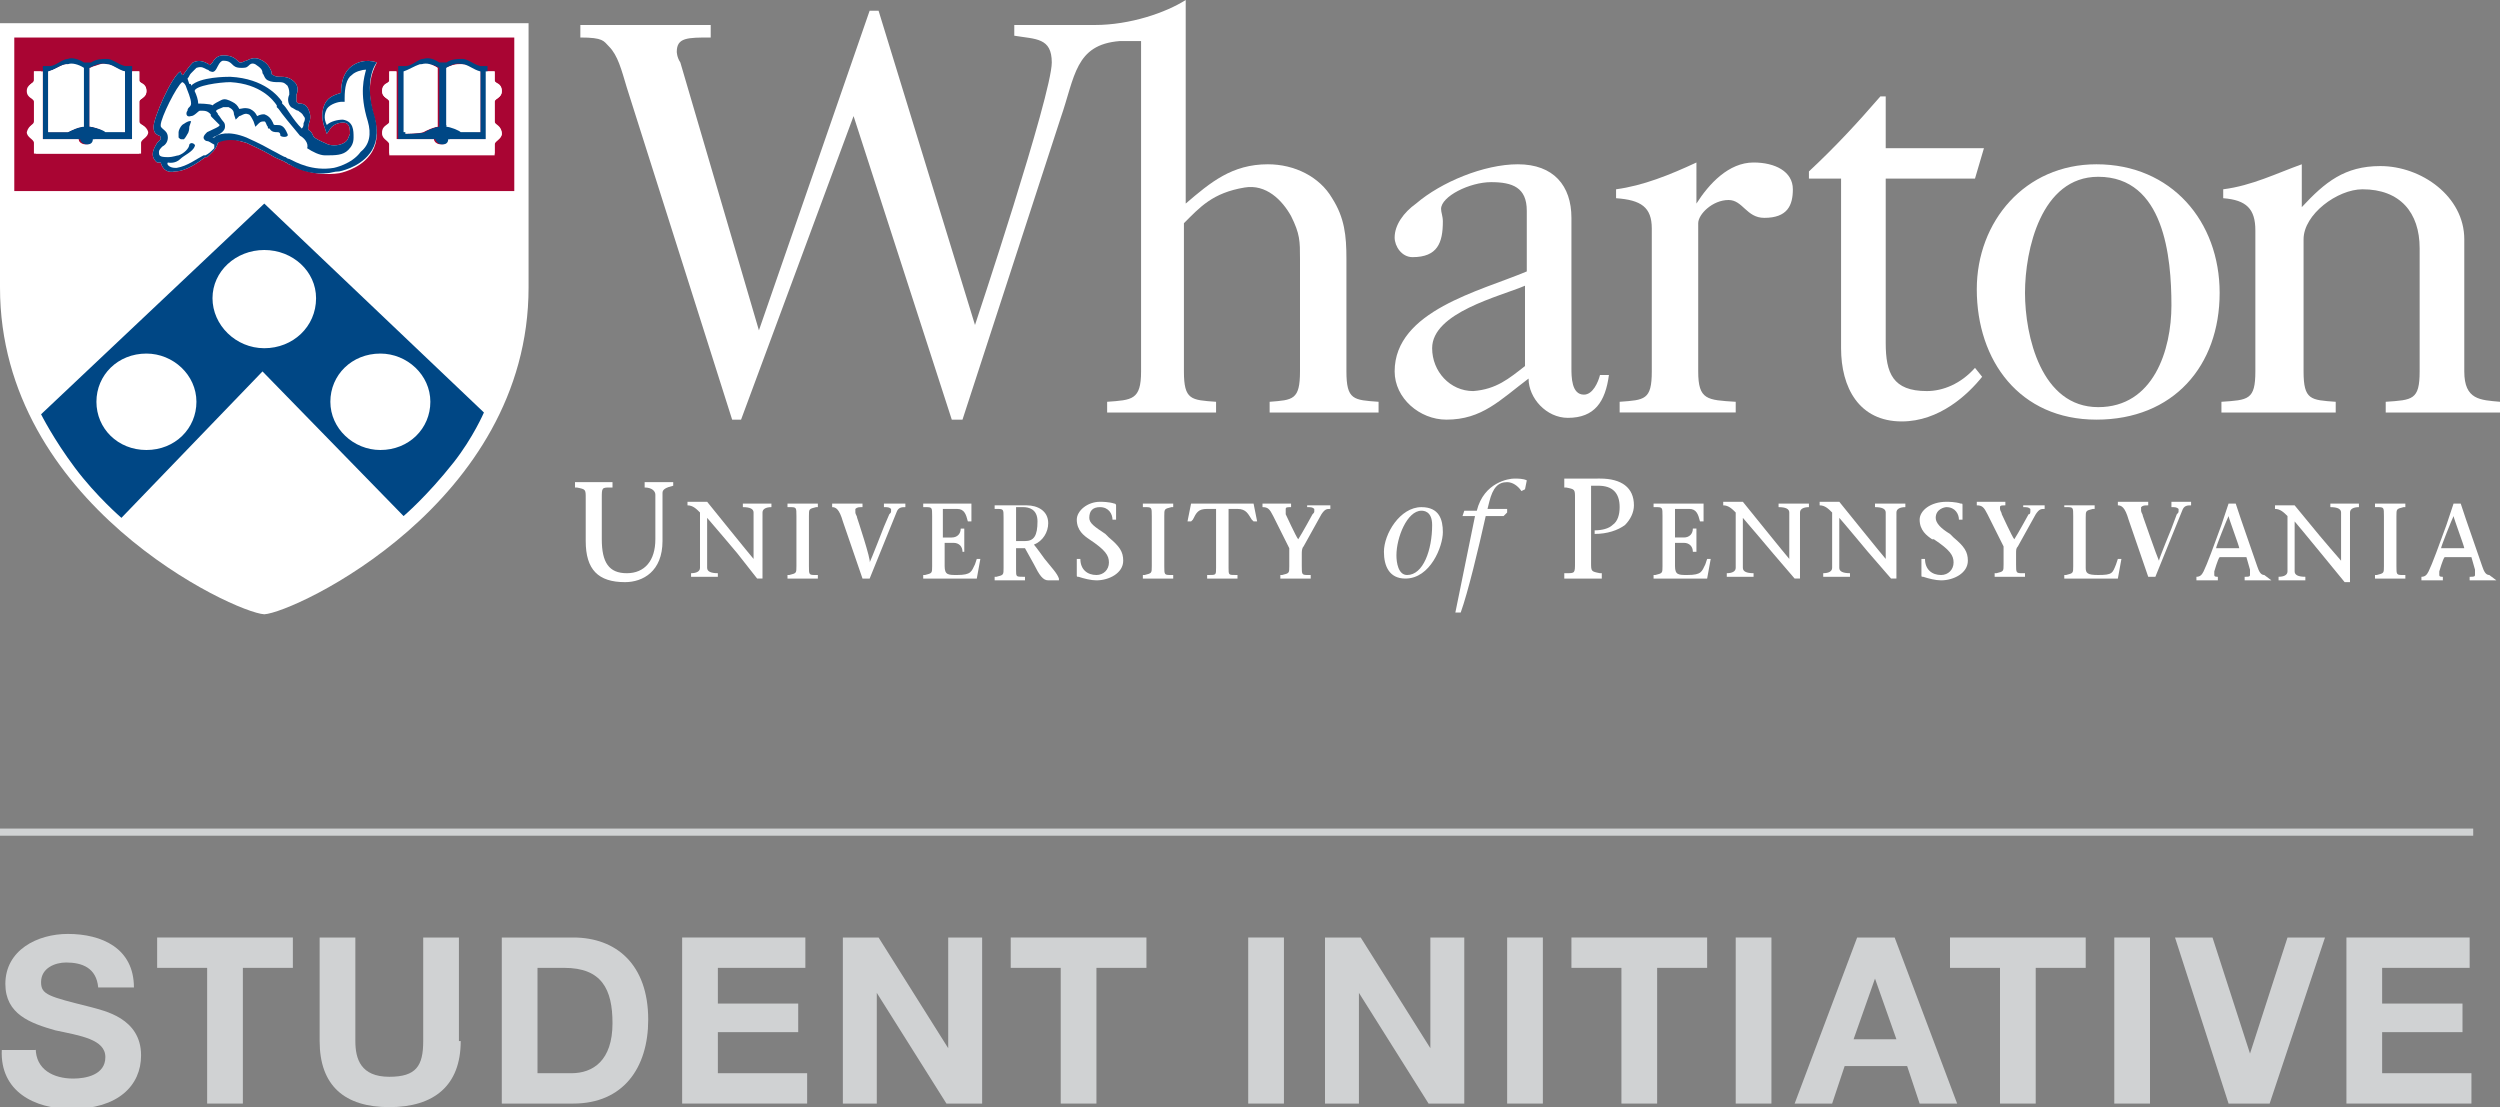 <?xml version="1.0" encoding="utf-8"?>
<!-- Generator: Adobe Illustrator 28.0.0, SVG Export Plug-In . SVG Version: 6.00 Build 0)  -->
<svg version="1.1" id="Layer_1" xmlns="http://www.w3.org/2000/svg" xmlns:xlink="http://www.w3.org/1999/xlink" x="0px" y="0px"
	 viewBox="0 0 140 62" style="enable-background:new 0 0 140 62;" xml:space="preserve">
<rect x="0" y="0" width="140" height="62" fill="#808080" stroke="none"/>
<style type="text/css">
	.st0{fill:#D0D2D3;}
	.st1{fill:#FFFFFF;}
	.st2{fill:#A90533;}
	.st3{fill:#004785;}
</style>
<g>
	<g>
		<path class="st0" d="M2,58.7c0,1.2,1,1.7,2.1,1.7c0.7,0,1.8-0.2,1.8-1.2c0-1-1.4-1.2-2.8-1.5c-1.4-0.4-2.8-0.9-2.8-2.6
			c0-1.9,1.8-2.8,3.5-2.8c1.9,0,3.7,0.8,3.7,3h-2c-0.1-1.1-0.9-1.4-1.8-1.4c-0.6,0-1.4,0.3-1.4,1.1c0,0.7,0.4,0.8,2.8,1.4
			c0.7,0.2,2.8,0.6,2.8,2.7c0,1.7-1.3,3-3.9,3c-2.1,0-4-1-3.9-3.3H2z"/>
		<path class="st0" d="M11.6,54.2H8.8v-1.7h7.6v1.7h-2.8v7.6h-2V54.2z"/>
		<path class="st0" d="M25.8,58.3c0,2.5-1.5,3.7-4,3.7c-2.5,0-3.9-1.2-3.9-3.7v-5.8h2v5.8c0,1,0.3,2,1.9,2c1.5,0,1.9-0.6,1.9-2v-5.8
			h2V58.3z"/>
		<path class="st0" d="M28.1,52.5h4c2.4,0,4.2,1.5,4.2,4.6c0,2.7-1.4,4.7-4.2,4.7h-4V52.5z M30.1,60.1H32c1.2,0,2.3-0.7,2.3-2.8
			c0-1.9-0.6-3.1-2.7-3.1h-1.5V60.1z"/>
		<path class="st0" d="M38.2,52.5h6.9v1.7h-4.9v2h4.5v1.6h-4.5v2.3h5v1.7h-7V52.5z"/>
		<path class="st0" d="M47.2,52.5h2l3.9,6.2h0v-6.2H55v9.3h-2l-3.9-6.2h0v6.2h-1.9V52.5z"/>
		<path class="st0" d="M59.4,54.2h-2.8v-1.7h7.6v1.7h-2.8v7.6h-2V54.2z"/>
		<path class="st0" d="M69.9,52.5h2v9.3h-2V52.5z"/>
		<path class="st0" d="M74.2,52.5h2l3.9,6.2h0v-6.2H82v9.3h-2l-3.9-6.2h0v6.2h-1.9V52.5z"/>
		<path class="st0" d="M84.4,52.5h2v9.3h-2V52.5z"/>
		<path class="st0" d="M90.8,54.2H88v-1.7h7.6v1.7h-2.8v7.6h-2V54.2z"/>
		<path class="st0" d="M97.2,52.5h2v9.3h-2V52.5z"/>
		<path class="st0" d="M104,52.5h2.1l3.5,9.3h-2.1l-0.7-2.1h-3.5l-0.7,2.1h-2.1L104,52.5z M103.8,58.2h2.4l-1.2-3.4h0L103.8,58.2z"
			/>
		<path class="st0" d="M112,54.2h-2.8v-1.7h7.6v1.7H114v7.6h-2V54.2z"/>
		<path class="st0" d="M118.4,52.5h2v9.3h-2V52.5z"/>
		<path class="st0" d="M127.1,61.8h-2.3l-3-9.3h2.1l2.1,6.5h0l2.1-6.5h2.1L127.1,61.8z"/>
		<path class="st0" d="M131.4,52.5h6.9v1.7h-4.9v2h4.5v1.6h-4.5v2.3h5v1.7h-7V52.5z"/>
	</g>
	<rect x="0" y="46.4" class="st0" width="138.5" height="0.4"/>
	<g>
		<path class="st1" d="M36.1,27v0.3l0,0c0.4,0,0.6,0.2,0.6,0.4l0,0.1l0,0.3v2.1c0,1.2-0.6,1.9-1.6,1.9c-1,0-1.4-0.6-1.4-1.9v-2.3
			c0-0.6,0-0.6,0.5-0.6l0.1,0l0-0.3h-2.1v0.3l0.1,0c0.5,0.1,0.5,0.1,0.5,0.6v2.4c0,1.6,0.7,2.3,2.2,2.3c1,0,2.1-0.6,2.1-2.3V28
			l0-0.3l0-0.1c0-0.2,0.2-0.3,0.6-0.4l0,0V27H36.1z"/>
		<path class="st1" d="M41.6,28.2v0.2l0,0c0.4,0,0.6,0.1,0.6,0.3l0,0.1l0,0.2c0,0,0,2.2,0,2.3c-0.1-0.1-2.6-3.2-2.6-3.2l-1.1,0v0.2
			h0c0.3,0,0.5,0.2,0.7,0.4l0,2.8l0,0.2l0,0.1c0,0.2-0.2,0.3-0.5,0.3l0,0v0.2h1.5v-0.2l0,0c-0.4,0-0.6-0.1-0.6-0.3c0,0,0-0.1,0-0.1
			l0-0.2c0,0,0-2.3,0-2.5c0.1,0.1,1.7,2,1.7,2l1.1,1.4h0.3V29l0-0.2l0-0.1c0-0.2,0.2-0.3,0.5-0.3l0,0v-0.2H41.6z"/>
		<path class="st1" d="M44.1,28.2v0.2l0.1,0c0.4,0,0.4,0,0.4,0.5v2.8c0,0.4,0,0.4-0.4,0.5l-0.1,0v0.2h1.7v-0.2l-0.1,0
			c-0.4,0-0.4,0-0.4-0.5v-2.8c0-0.4,0-0.4,0.4-0.5l0.1,0v-0.2H44.1z"/>
		<path class="st1" d="M49.5,28.2v0.2h0c0.2,0,0.3,0,0.4,0.1c0,0,0,0.1,0,0.1c0,0.1,0,0.1-0.1,0.2l-0.3,0.7c0,0-0.7,1.8-0.8,2
			C48.8,31.4,48,29,48,29c0-0.1-0.1-0.2-0.1-0.3c0-0.1,0-0.1,0-0.2c0.1-0.1,0.2-0.1,0.4-0.1h0v-0.2h-1.7v0.2h0
			c0.2,0,0.4,0.1,0.6,0.8l1.1,3.2h0.4l1.5-3.7c0.1-0.3,0.3-0.3,0.5-0.3h0v-0.2H49.5z"/>
		<path class="st1" d="M51.7,28.2v0.2l0.1,0c0.4,0,0.4,0,0.4,0.5v2.8c0,0.4,0,0.4-0.4,0.5l-0.1,0v0.2h3l0.2-1.1h-0.2l-0.1,0.3
			c-0.2,0.4-0.2,0.6-1,0.6c-0.5,0-0.7,0-0.7-0.5c0,0,0-1.2,0-1.3c0.1,0,0.5,0,0.5,0c0.3,0,0.5,0.2,0.5,0.5l0,0H54v-1.3h-0.2l0,0
			c0,0.3-0.2,0.5-0.5,0.5c0,0-0.4,0-0.5,0c0-0.1,0-1.6,0-1.6c0.1,0,0.8,0,0.8,0c0.4,0,0.5,0.3,0.6,0.7l0,0h0.2v-1H51.7z"/>
		<path class="st1" d="M58.5,31.3c0,0-0.5-0.7-0.6-0.8c0.5-0.2,0.8-0.7,0.8-1.2c0-0.7-0.6-1-1.2-1h-1.8v0.2l0.1,0
			c0.4,0,0.4,0,0.4,0.5v2.8c0,0.4,0,0.4-0.4,0.5l-0.1,0v0.2h1.7v-0.2l-0.1,0c-0.4,0-0.4,0-0.4-0.4c0,0,0-1.1,0-1.2h0.5c0,0,0,0,0,0
			c0,0,0.5,0.9,0.5,0.9c0.3,0.6,0.5,0.9,0.8,0.9h0.6v-0.1C59.2,32.1,58.9,31.8,58.5,31.3z M57.4,30.3c0,0-0.4,0-0.5,0v-1.9
			c0.1,0,0.4,0,0.4,0c0.3,0,0.8,0.1,0.8,0.8C58.1,30,57.9,30.3,57.4,30.3z"/>
		<path class="st1" d="M60.3,29.1c0,0.6,0.4,0.9,0.7,1.1l0,0c0.9,0.6,1.1,0.9,1.1,1.3c0,0.4-0.3,0.7-0.7,0.7c-0.5,0-0.9-0.3-0.9-0.9
			l0,0h-0.2v0.9c0,0.1,0,0.1,0.1,0.1c0.3,0.1,0.7,0.2,1,0.2c0.7,0,1.5-0.4,1.5-1.1c0-0.5-0.2-0.8-0.8-1.3l-0.2-0.2
			C61.3,29.5,61,29.3,61,29c0-0.4,0.2-0.6,0.6-0.6c0.5,0,0.7,0.4,0.7,0.7l0,0h0.2v-0.8c0,0,0-0.1-0.1-0.1c-0.3-0.1-0.7-0.1-0.8-0.1
			C60.9,28.1,60.3,28.6,60.3,29.1z"/>
		<path class="st1" d="M64,28.2v0.2l0.1,0c0.4,0,0.4,0,0.4,0.5v2.8c0,0.4,0,0.4-0.4,0.5l-0.1,0l0,0.2h1.7v-0.2l-0.1,0
			c-0.4,0-0.4,0-0.4-0.5v-2.8c0-0.4,0-0.4,0.4-0.5l0.1,0v-0.2H64z"/>
		<path class="st1" d="M66.7,28.2l-0.2,1h0.2l0.1-0.1c0.2-0.4,0.3-0.6,0.8-0.6c0,0,0.4,0,0.5,0c0,0.1,0,3.3,0,3.3
			c0,0.4,0,0.4-0.4,0.4l-0.1,0v0.2h1.7v-0.2l-0.1,0c-0.4,0-0.4,0-0.4-0.4c0,0,0-3.2,0-3.3c0.1,0,0.5,0,0.5,0c0.5,0,0.6,0.3,0.8,0.6
			l0.1,0.1h0.2l-0.2-1H66.7z"/>
		<path class="st1" d="M73.2,28.2v0.2h0c0.2,0,0.3,0,0.4,0.1c0,0,0,0.1,0,0.1c0,0.1,0,0.1-0.1,0.2c0,0-0.6,1.1-0.8,1.4
			c-0.1-0.1-0.7-1.4-0.7-1.4C72,28.8,72,28.7,72,28.6c0,0,0-0.1,0-0.1c0-0.1,0.1-0.1,0.3-0.1h0v-0.2h-1.6v0.2h0
			c0.3,0,0.4,0.1,0.6,0.5l0.9,1.8l0,1c0,0.4,0,0.4-0.4,0.5l-0.1,0v0.2h1.7v-0.2l-0.1,0c-0.4,0-0.4,0-0.4-0.5V31c0-0.1,0-0.3,0.1-0.4
			l1-1.8c0.2-0.3,0.3-0.3,0.5-0.3h0v-0.2H73.2z"/>
		<path class="st1" d="M77.5,30.9c0-1,0.9-2.5,2.1-2.5c1,0,1.2,0.7,1.2,1.4c0,0.8-0.7,2.6-2.1,2.6C77.8,32.4,77.5,31.7,77.5,30.9
			L77.5,30.9z M80.2,29.4c0-0.8-0.5-0.8-0.6-0.8c-0.8,0-1.4,1.5-1.4,2.5c0,0.4,0.1,1.1,0.6,1.1C79.7,32.2,80.2,30.8,80.2,29.4
			L80.2,29.4z"/>
		<path class="st1" d="M84.4,28.7l-0.2,0.2h-1c-0.4,1.8-1,4.3-1.4,5.4h-0.3l1.1-5.4h-0.7l0.1-0.3h0.7c0.4-1.6,1.8-1.8,2.1-1.8
			c0.2,0,0.5,0,0.7,0.1l-0.1,0.5l-0.2,0.1C85,27.2,84.7,27,84.4,27c-0.5,0-0.8,0.3-1,1.1l-0.1,0.4h1.1L84.4,28.7L84.4,28.7z"/>
		<path class="st1" d="M87.6,27v0.3l0.1,0c0.5,0.1,0.5,0.1,0.5,0.6v3.6c0,0.6,0,0.6-0.5,0.6l-0.1,0v0.3h2.1v-0.3l-0.1,0
			c-0.5-0.1-0.5-0.1-0.5-0.6c0,0,0-4.2,0-4.3c0.1,0,0.4,0,0.4,0c0.8,0,1.2,0.4,1.2,1.2c0,0.4-0.1,0.8-0.4,1c-0.2,0.2-0.6,0.3-1,0.3
			l0,0v0.2l0,0c0.7,0,1.3-0.2,1.7-0.5c0.3-0.3,0.5-0.7,0.5-1.1c0-1-0.7-1.5-1.9-1.5H87.6z"/>
		<path class="st1" d="M92.6,28.2v0.2l0.1,0c0.4,0,0.4,0,0.4,0.5v2.8c0,0.4,0,0.4-0.4,0.5l-0.1,0v0.2h3l0.2-1.1h-0.2l-0.1,0.3
			c-0.2,0.4-0.2,0.6-1,0.6c-0.5,0-0.7,0-0.7-0.5c0,0,0-1.2,0-1.3c0.1,0,0.5,0,0.5,0c0.3,0,0.5,0.2,0.5,0.5l0,0h0.2v-1.3h-0.2l0,0
			c0,0.3-0.2,0.5-0.5,0.5c0,0-0.4,0-0.5,0c0-0.1,0-1.6,0-1.6c0.1,0,0.8,0,0.8,0c0.4,0,0.5,0.3,0.6,0.7l0,0h0.2v-1H92.6z"/>
		<path class="st1" d="M99.6,28.2v0.2l0,0c0.4,0,0.6,0.1,0.6,0.3l0,0.1l0,0.2c0,0,0,2.2,0,2.3c-0.1-0.1-2.6-3.2-2.6-3.2l-1.1,0v0.2
			h0c0.3,0,0.5,0.2,0.7,0.4l0,2.8l0,0.2l0,0.1c0,0.2-0.2,0.3-0.5,0.3l0,0v0.2h1.5v-0.2l0,0c-0.4,0-0.6-0.1-0.6-0.3l0-0.1l0-0.2
			c0,0,0-2.3,0-2.5c0.1,0.1,1.7,2,1.7,2l1.2,1.4h0.3V29l0-0.2l0-0.1c0-0.2,0.2-0.3,0.5-0.3l0,0v-0.2H99.6z"/>
		<path class="st1" d="M105,28.2v0.2l0,0c0.4,0,0.6,0.1,0.6,0.3l0,0.1l0,0.2c0,0,0,2.2,0,2.3c-0.1-0.1-2.6-3.2-2.6-3.2l-1.1,0v0.2h0
			c0.3,0,0.5,0.2,0.7,0.4l0,2.8l0,0.2l0,0.1c0,0.2-0.2,0.3-0.5,0.3l0,0v0.2h1.5v-0.2l0,0c-0.4,0-0.6-0.1-0.6-0.3c0,0,0-0.1,0-0.1
			l0-0.2c0,0,0-2.3,0-2.5c0.1,0.1,1.6,1.9,1.6,1.9l1.3,1.5h0.3V29l0-0.2l0-0.1c0-0.2,0.2-0.3,0.5-0.3l0,0v-0.2H105z"/>
		<path class="st1" d="M107.5,29.1c0,0.6,0.4,0.9,0.7,1.1l0.1,0c0.9,0.6,1.1,0.9,1.1,1.3c0,0.4-0.3,0.7-0.7,0.7
			c-0.5,0-0.9-0.3-0.9-0.9l0,0h-0.2v0.9c0,0.1,0,0.1,0.1,0.1c0.3,0.1,0.7,0.2,1,0.2c0.7,0,1.5-0.4,1.5-1.1c0-0.5-0.2-0.8-0.8-1.3
			l-0.2-0.2c-0.5-0.3-0.8-0.6-0.8-0.9c0-0.5,0.5-0.6,0.6-0.6c0.5,0,0.7,0.4,0.7,0.7l0,0h0.2v-0.8c0-0.1,0-0.1-0.1-0.1
			c-0.3-0.1-0.7-0.1-0.8-0.1C108.1,28.1,107.5,28.6,107.5,29.1z"/>
		<path class="st1" d="M113.3,28.2v0.2h0c0.2,0,0.3,0,0.4,0.1c0,0,0,0.1,0,0.1c0,0.1,0,0.2-0.1,0.2c0,0-0.6,1.1-0.8,1.4
			c-0.1-0.1-0.7-1.4-0.7-1.4c0-0.1-0.1-0.2-0.1-0.3c0,0,0-0.1,0-0.1c0-0.1,0.1-0.1,0.3-0.1h0v-0.2h-1.6v0.2h0c0.3,0,0.4,0.1,0.6,0.5
			l0.9,1.8l0,1c0,0.4,0,0.4-0.4,0.5l-0.1,0v0.2h1.7v-0.2l-0.1,0c-0.4,0-0.4,0-0.4-0.5V31c0-0.2,0-0.3,0.1-0.4l1-1.8
			c0.2-0.3,0.3-0.3,0.5-0.3h0v-0.2H113.3z"/>
		<path class="st1" d="M115.6,28.2v0.2l0.1,0c0.4,0,0.4,0,0.4,0.5v2.8c0,0.4,0,0.4-0.4,0.5l-0.1,0v0.2h3l0.2-1.1h-0.2l-0.1,0.3
			c-0.2,0.5-0.2,0.6-1,0.6c-0.6,0-0.7-0.1-0.7-0.4v-2.8c0-0.4,0-0.4,0.4-0.5l0.1,0v-0.2H115.6z"/>
		<path class="st1" d="M121.6,28.2v0.2h0c0.2,0,0.3,0,0.4,0.1c0,0,0,0.1,0,0.1c0,0.1,0,0.1-0.1,0.2l-0.3,0.8c0,0-0.7,1.7-0.7,1.8
			c-0.1-0.2-0.9-2.5-0.9-2.5c0-0.1-0.1-0.2-0.1-0.3c0-0.1,0-0.1,0-0.2c0.1-0.1,0.2-0.1,0.4-0.1h0v-0.2h-1.7v0.2h0
			c0.2,0,0.4,0.1,0.6,0.8c0,0,1.1,3.2,1.1,3.2h0.4l1.5-3.7c0.1-0.3,0.3-0.3,0.5-0.3h0v-0.2H121.6z"/>
		<path class="st1" d="M126.8,32.2c-0.2,0-0.3-0.2-0.4-0.5l-0.9-2.6l-0.3-0.9l-0.4,0l-0.4,1.2c-0.4,1.1-0.8,2.2-1,2.6
			c-0.1,0.2-0.2,0.3-0.4,0.3h0v0.2h1.2v-0.2h0c-0.1,0-0.2,0-0.2-0.1c0,0,0-0.1,0-0.1c0,0,0-0.1,0-0.1c0,0,0.2-0.7,0.3-0.8h1.5
			c0,0,0.2,0.7,0.2,0.7c0,0.1,0,0.1,0,0.2c0,0,0,0.1,0,0.1c0,0.1-0.1,0.1-0.3,0.1h0v0.2h1.5L126.8,32.2L126.8,32.2z M124.1,30.7
			c0-0.1,0.6-1.6,0.7-1.8c0,0.1,0.6,1.7,0.6,1.8H124.1z"/>
		<path class="st1" d="M139.4,32.2c-0.2,0-0.3-0.2-0.4-0.5l-0.9-2.6l-0.3-0.9l-0.4,0l-0.4,1.2c-0.4,1.1-0.8,2.2-1,2.6
			c-0.1,0.2-0.2,0.3-0.4,0.3h0v0.2h1.2v-0.2h0c-0.1,0-0.2,0-0.2-0.1c0,0,0-0.1,0-0.1c0,0,0-0.1,0-0.1c0,0,0.2-0.7,0.3-0.8h1.5
			c0,0,0.2,0.7,0.2,0.7c0,0.1,0,0.1,0,0.2c0,0,0,0.1,0,0.1c0,0.1-0.1,0.1-0.3,0.1h0v0.2h1.5L139.4,32.2L139.4,32.2z M136.7,30.7
			c0-0.1,0.6-1.6,0.7-1.8c0,0.1,0.6,1.7,0.6,1.8H136.7z"/>
		<path class="st1" d="M130.5,28.2v0.2l0,0c0.4,0,0.6,0.1,0.6,0.3l0,0.1l0,0.3c0,0,0,2.2,0,2.3c-0.1-0.1-1.2-1.4-1.2-1.4l-1.4-1.7
			l-1.1,0v0.2h0c0.3,0,0.5,0.2,0.7,0.4l0,2.8l0,0.2l0,0.1c0,0.2-0.2,0.3-0.5,0.3l0,0v0.2h1.5v-0.2l0,0c-0.4,0-0.6-0.1-0.6-0.3l0-0.1
			l0-0.2c0,0,0-2.3,0-2.5c0.1,0.1,2.8,3.4,2.8,3.4h0.3V29l0-0.2l0-0.1c0-0.2,0.2-0.3,0.5-0.3l0,0v-0.2H130.5z"/>
		<path class="st1" d="M133,28.2v0.2l0.1,0c0.4,0,0.4,0,0.4,0.5v2.8c0,0.4,0,0.4-0.4,0.5l-0.1,0v0.2h1.7v-0.2l-0.1,0
			c-0.4,0-0.4,0-0.4-0.5v-2.8c0-0.4,0-0.4,0.4-0.5l0.1,0l0-0.2H133z"/>
		<path class="st1" d="M85.4,20.5V16c-1.4,0.6-5.2,1.5-5.2,3.5c0,1.3,1,2.4,2.3,2.4C83.8,21.8,84.5,21.2,85.4,20.5L85.4,20.5z
			 M85.5,15.2v-3.4c0-1.3-0.8-1.6-2-1.6c-1.2,0-2.8,0.8-2.8,1.5c0,0.2,0.1,0.4,0.1,0.7c0,1.2-0.3,2-1.7,2c-0.6,0-1-0.6-1-1.1
			c0-0.7,0.5-1.4,1.2-1.9c1.4-1.2,3.8-2.2,5.7-2.2c2,0,3,1.2,3,3v8.4c0,0.5,0,1.5,0.7,1.5c0.5,0,0.8-0.7,0.9-1.1h0.5
			c-0.2,1.5-0.8,2.4-2.3,2.4c-1.2,0-2.2-1.1-2.2-2.2C84,22.4,83,23.5,81,23.5c-1.5,0-2.9-1.2-2.9-2.7C78.1,17.4,82.9,16.3,85.5,15.2
			L85.5,15.2z"/>
		<path class="st1" d="M113.4,16.4c0,2.4,0.9,6.4,4.1,6.4c3.1,0,4.1-3.2,4.1-5.7c0-2.7-0.4-7.2-4.1-7.2
			C114.3,9.9,113.4,14,113.4,16.4L113.4,16.4z M110.7,16.2c0-3.8,2.7-7,6.7-7c4.2,0,6.9,3.2,6.9,7.2c0,4.1-2.6,7.1-6.9,7.1
			C113.1,23.5,110.7,20.2,110.7,16.2L110.7,16.2z"/>
		<path class="st1" d="M32.5,2.1V1.4h7.3v0.7c-1.3,0-1.9,0-1.9,0.8c0,0,0,0.3,0.2,0.6l4.4,15l6.2-17.9h0.5l5.4,17.6
			c0,0,4.3-12.9,4.3-14.7c0-1.4-0.9-1.3-2.1-1.5V1.4l4.5,0c2,0,4-0.7,5.1-1.4v11.4c1.4-1.2,2.6-2.2,4.6-2.2c1.5,0,2.9,0.7,3.6,1.9
			c0.7,1.1,0.8,2.1,0.8,3.4v6.3c0,1.6,0.4,1.6,1.8,1.7v0.6h-6.1v-0.6c1.3-0.1,1.7-0.1,1.7-1.7v-6.3c0-1,0-1.4-0.5-2.4
			c-0.5-0.9-1.4-1.8-2.6-1.6c-1.8,0.3-2.5,1.1-3.4,2v8.3c0,1.6,0.4,1.6,1.8,1.7v0.6H62v-0.6c1.4-0.1,1.9-0.1,1.9-1.7V2.3
			c0,0-0.5,0-1.2,0c-2.5,0.2-2.5,2-3.3,4.3l-5.5,16.9h-0.6l-5.5-17l-6.3,17H41L35.1,4.9c-0.3-1-0.5-1.8-1-2.3
			C33.8,2.3,33.8,2.1,32.5,2.1L32.5,2.1z"/>
		<path class="st1" d="M130.8,23.1v-0.6c-1.4-0.1-1.8-0.1-1.8-1.7v-7.4c0-1.4,1.9-2.8,3.3-2.8c2.1,0,3.2,1.3,3.2,3.3v6.9
			c0,1.6-0.4,1.6-1.9,1.7v0.6h6.4v-0.6c-1.1-0.1-2-0.1-2-1.7v-7.4c0-2.4-2.4-4.1-4.7-4.1c-2,0-3.1,0.9-4.4,2.3V9.2
			c-1.4,0.5-2.8,1.2-4.4,1.4v0.5c1.3,0.1,1.8,0.6,1.8,1.8v7.9c0,1.6-0.4,1.6-1.9,1.7v0.6H130.8L130.8,23.1z"/>
		<path class="st1" d="M97.2,23.1v-0.6c-1.6-0.1-2.1-0.1-2.1-1.7v-8.3c0-0.5,0.8-1.3,1.7-1.3c0.8,0,1,1,2,1c1.3,0,1.6-0.7,1.6-1.6
			c0-1-1-1.5-2.2-1.5c-1.4,0-2.5,1.2-3.2,2.3V9.1c-1.5,0.7-3,1.3-4.5,1.5v0.5c1.4,0.1,2,0.5,2,1.7v8c0,1.6-0.4,1.6-1.8,1.7v0.6H97.2
			L97.2,23.1z"/>
		<path class="st1" d="M110.6,10l0.5-1.7h-5.5V5.4h-0.3c-1.3,1.5-2.5,2.8-4,4.2V10h1.8v9.5c0,2.2,1,4.1,3.4,4.1
			c2.1,0,3.7-1.5,4.5-2.5l-0.4-0.5c-0.8,0.9-1.8,1.3-2.7,1.3c-1.9,0-2.3-1-2.3-2.7V10H110.6L110.6,10z"/>
		<path class="st1" d="M0,1.3v14.8c0,12.1,13.1,18.2,14.8,18.3c1.7-0.1,14.8-6.2,14.8-18.3V1.3H0z"/>
		<path class="st2" d="M0.8,2.1l0,8.6h28l0-8.6H0.8z M24.9,3.8C24.9,3.8,25,3.8,24.9,3.8c0.1,0,0.2-0.1,0.3-0.1
			c0.2-0.1,0.4-0.1,0.6-0.1c0.3,0,0.6,0.4,1,0.4v3.4c0,0-0.9,0-1.1-0.1c-0.2-0.1-0.6-0.3-0.8-0.3V3.8z M22.6,4
			c0.3-0.1,0.6-0.3,0.9-0.4c0,0,0.1,0,0.1,0c0.3,0,0.6,0,0.9,0.2v3.3c-0.2,0-0.7,0.2-0.8,0.3c-0.2,0.1-1.1,0.1-1.1,0.1V4z M5,3.8
			C5.1,3.8,5.1,3.8,5,3.8c0.1,0,0.2-0.1,0.3-0.1C5.6,3.6,5.8,3.5,6,3.6c0.3,0,0.7,0.4,1,0.4v3.4c0,0-0.9,0-1.1-0.1
			C5.7,7.3,5.3,7.1,5,7.1V3.8z M2.7,4c0.3-0.1,0.6-0.3,0.9-0.4c0,0,0.1,0,0.1,0c0.3,0,0.6,0,0.9,0.2v3.3C4.4,7.1,4,7.3,3.8,7.4
			C3.6,7.4,2.7,7.4,2.7,7.4V4z M7.8,8c0,0,0,0.6,0,0.6l-5.9,0c0,0,0-0.6,0-0.6c0-0.2-0.4-0.3-0.4-0.6C1.6,7,1.9,7,1.9,6.8V5.7
			c0-0.2-0.4-0.2-0.4-0.6c0-0.4,0.4-0.4,0.4-0.6s0-0.4,0-0.5h0.4v3.8h2.1c0,0.2,0.3,0.3,0.4,0.3c0.1,0,0.4,0,0.4-0.3h2.1V4h0.5
			c0,0,0,0.3,0,0.5c0,0.2,0.4,0.1,0.4,0.6c0,0.4-0.4,0.4-0.4,0.6v1.2C7.8,7,8.2,7,8.2,7.4C8.2,7.7,7.8,7.8,7.8,8z M21,6.7
			c0.2,0.8,0.1,1.5-0.3,2c-0.6,0.8-1.7,1-1.7,1c-1.4,0.2-2.4-0.3-2.8-0.5c-0.1,0-0.1-0.1-0.2-0.1c-0.1-0.1-0.5-0.2-0.8-0.4
			c-0.5-0.3-1.2-0.6-1.4-0.7c-0.4-0.1-0.6-0.2-0.9-0.2c-0.4,0-0.6,0.1-0.7,0.2c-0.1,0.4-0.4,0.6-0.6,0.8l-0.1,0
			c-0.4,0.3-1.1,0.8-1.7,0.8C9.4,9.7,9.1,9.5,9,9.1L8.8,9.1C8.3,8.7,8.7,8.2,8.8,8C8.9,7.9,9,7.8,9,7.8c0-0.1,0-0.2-0.1-0.2
			C8.7,7.5,8.6,7.4,8.6,7.1c0-0.5,1-2.8,1.5-3.1l0.1,0.2c0.1,0,0.1-0.1,0.2-0.2c0,0,0.2-0.3,0.4-0.5c0.4-0.2,0.7,0,0.9,0.1
			c0,0,0,0.1,0.1,0c0,0,0.1-0.1,0.1-0.1c0.1-0.2,0.3-0.4,0.6-0.4c0.5,0,0.7,0.2,0.8,0.3c0.1,0.1,0.1,0.1,0.2,0.1
			c0.1,0,0.2-0.1,0.3-0.1c0.2-0.1,0.4-0.2,0.7-0.1c0.5,0.2,0.6,0.5,0.7,0.7c0,0.1,0,0.2,0.1,0.2c0.1,0.1,0.3,0.1,0.4,0.1
			c0.2,0,0.5,0,0.8,0.3c0.2,0.2,0.2,0.5,0.1,0.7c0,0.2,0,0.3,0,0.4c0.1,0.1,0.1,0.1,0.2,0.1c0.2,0,0.4,0.1,0.5,0.4
			c0.1,0.2,0.1,0.5,0,0.7c0,0.1-0.1,0.3,0,0.4c0.2,0.1,0.2,0.3,0.3,0.4c0.3,0.2,0.6,0.3,0.8,0.4c0.4,0.1,0.8,0,1-0.2
			c0.1-0.1,0.1-0.2,0.2-0.4c0-0.2,0-0.5-0.2-0.6c-0.2-0.1-0.7,0-0.9,0.3l-0.2,0.3l-0.1-0.3c-0.2-0.5-0.2-1,0-1.4
			c0.2-0.4,0.6-0.5,0.9-0.6c0-0.7,0.2-1.2,0.6-1.5c0.7-0.5,1.4-0.2,1.4-0.2C21.1,3.6,20.3,4.6,21,6.7z M27.7,8c0,0,0,0.6,0,0.6
			l-5.9,0c0,0,0-0.6,0-0.6c0-0.2-0.4-0.3-0.4-0.6c0-0.4,0.4-0.4,0.4-0.6V5.7c0-0.2-0.4-0.2-0.4-0.6c0-0.4,0.4-0.4,0.4-0.6
			s0-0.4,0-0.5h0.4v3.8h2.1c0,0.2,0.3,0.3,0.4,0.3c0.1,0,0.4,0,0.4-0.3h2.1V4h0.5c0,0,0,0.3,0,0.5c0,0.2,0.4,0.1,0.4,0.6
			c0,0.4-0.4,0.4-0.4,0.6v1.2c0,0.1,0.4,0.2,0.4,0.6C28.1,7.7,27.7,7.8,27.7,8z"/>
		<path class="st3" d="M16.2,9.2c-0.1,0-0.1-0.1-0.2-0.1c-0.1-0.1-0.5-0.2-0.8-0.4c-0.5-0.3-1.2-0.6-1.4-0.7c-0.9-0.3-1.4-0.1-1.6,0
			c-0.1,0.4-0.4,0.6-0.6,0.8l-0.1,0c-0.4,0.3-1.1,0.8-1.7,0.8C9.4,9.7,9.1,9.5,9,9.1L8.8,9.1C8.3,8.7,8.7,8.2,8.8,8
			C8.9,7.9,9,7.8,9,7.8c0-0.1,0-0.2-0.1-0.2C8.7,7.5,8.6,7.4,8.6,7.1c0-0.5,1-2.8,1.5-3.1l0.1,0.2c0.1,0,0.1-0.1,0.2-0.2
			c0,0,0.2-0.3,0.4-0.5c0.4-0.2,0.7,0,0.9,0.1c0,0,0,0.1,0.1,0c0,0,0.1-0.1,0.1-0.1c0.1-0.2,0.3-0.4,0.6-0.4c0.5,0,0.7,0.2,0.8,0.3
			c0.1,0.1,0.1,0.1,0.2,0.1c0.1,0,0.2-0.1,0.3-0.1c0.2-0.1,0.4-0.2,0.7-0.1c0.5,0.2,0.6,0.5,0.7,0.7c0,0.1,0,0.2,0.1,0.2
			c0.1,0.1,0.3,0.1,0.4,0.1c0.2,0,0.5,0,0.8,0.3c0.2,0.2,0.2,0.5,0.1,0.7c0,0.2,0,0.3,0,0.4c0.1,0.1,0.1,0.1,0.2,0.1
			c0.2,0,0.4,0.1,0.5,0.4c0.1,0.2,0.1,0.5,0,0.7c0,0.1-0.1,0.3,0,0.4c0.2,0.1,0.2,0.3,0.3,0.4c0.3,0.2,0.6,0.3,0.8,0.4
			c0.4,0.1,0.8,0,1-0.2c0.1-0.1,0.1-0.2,0.2-0.4c0-0.2,0-0.5-0.2-0.6c-0.2-0.1-0.7,0-0.9,0.3l-0.2,0.3l-0.1-0.3
			c-0.2-0.5-0.2-1,0-1.4c0.2-0.4,0.6-0.5,0.9-0.6c0-0.7,0.2-1.2,0.6-1.5c0.7-0.5,1.4-0.2,1.4-0.2c0,0-0.8,0.9-0.1,3.1
			c0.2,0.8,0.1,1.5-0.3,2c-0.6,0.8-1.7,1-1.7,1c-0.3,0-0.5,0.1-0.7,0.1C17.3,9.8,16.5,9.4,16.2,9.2"/>
		<path class="st3" d="M8.2,25.2c1.6,0,2.8-1.2,2.8-2.7c0-1.5-1.3-2.7-2.8-2.7c-1.6,0-2.8,1.2-2.8,2.7C5.4,24,6.6,25.2,8.2,25.2
			L8.2,25.2z M24.1,22.5c0-1.5-1.3-2.7-2.8-2.7c-1.6,0-2.8,1.2-2.8,2.7c0,1.5,1.3,2.7,2.8,2.7C22.9,25.2,24.1,24,24.1,22.5
			L24.1,22.5z M14.8,19.5c1.6,0,2.9-1.2,2.9-2.8c0-1.5-1.3-2.7-2.9-2.7c-1.6,0-2.9,1.2-2.9,2.7C11.9,18.2,13.2,19.5,14.8,19.5
			L14.8,19.5z M14.8,11.4l12.3,11.7c0,0-0.6,1.4-1.7,2.8c-1.5,1.9-2.8,3-2.8,3l-7.9-8.1l-7.9,8.2c0,0-1.4-1.2-2.6-2.8
			c-1.2-1.6-1.9-3-1.9-3L14.8,11.4L14.8,11.4z M6,3.3c-0.3,0-0.6,0-0.9,0.2H4.7C4.4,3.3,4,3.2,3.8,3.3c-0.3,0-0.7,0.4-1,0.4
			c-0.1,0-0.4,0-0.4,0v4.1h2.1c0,0.2,0.3,0.3,0.4,0.3c0.1,0,0.4,0,0.4-0.3h2.1V3.7c0,0-0.3,0-0.4,0C6.6,3.6,6.3,3.3,6,3.3z M4.7,7.1
			C4.4,7.1,4,7.3,3.8,7.4C3.6,7.4,2.7,7.4,2.7,7.4V4c0.4-0.1,0.7-0.4,1-0.4c0.3,0,0.6,0,0.9,0.2V7.1z M7,7.4c0,0-0.9,0-1.1-0.1
			C5.7,7.3,5.3,7.1,5,7.1V3.8C5.4,3.6,5.7,3.5,6,3.6c0.3,0,0.7,0.4,1,0.4V7.4z M26.9,3.7c-0.4-0.1-0.7-0.4-1-0.4
			c-0.3,0-0.6,0-0.9,0.2h-0.4c-0.3-0.2-0.6-0.3-0.9-0.2c-0.3,0-0.6,0.4-1,0.4c-0.1,0-0.4,0-0.4,0v4.1h2.1c0,0.2,0.3,0.3,0.4,0.3
			c0.1,0,0.4,0,0.4-0.3h2.1V3.7C27.3,3.7,27,3.7,26.9,3.7z M24.6,7.1c-0.2,0-0.7,0.2-0.8,0.3c-0.2,0.1-1.1,0.1-1.1,0.1V4
			c0.4-0.1,0.7-0.4,1-0.4c0.3,0,0.6,0,0.9,0.2V7.1z M26.9,7.4c0,0-0.9,0-1.1-0.1c-0.2-0.1-0.6-0.3-0.8-0.3V3.8
			c0.3-0.2,0.6-0.3,0.9-0.2c0.3,0,0.6,0.4,1,0.4V7.4z"/>
		<path class="st1" d="M26.9,7.4V4c-0.4-0.1-0.7-0.4-1-0.4c-0.2,0-0.4,0-0.6,0.1c-0.1,0-0.2,0.1-0.3,0.1c0,0,0,0,0,0v3.3
			c0.2,0,0.7,0.2,0.8,0.3C26,7.4,26.9,7.4,26.9,7.4z"/>
		<path class="st1" d="M23.7,7.4c0.2-0.1,0.6-0.3,0.8-0.3V3.8c-0.3-0.2-0.6-0.3-0.9-0.2c0,0-0.1,0-0.1,0c-0.3,0.1-0.6,0.3-0.9,0.4
			v3.4C22.6,7.4,23.5,7.4,23.7,7.4z"/>
		<path class="st1" d="M3.8,7.4C4,7.3,4.4,7.1,4.7,7.1V3.8C4.4,3.6,4,3.5,3.8,3.6c0,0-0.1,0-0.1,0C3.4,3.7,3.1,3.9,2.7,4v3.4
			C2.7,7.4,3.6,7.4,3.8,7.4z"/>
		<path class="st1" d="M27.7,6.8V5.7c0-0.2,0.4-0.2,0.4-0.6c0-0.4-0.4-0.4-0.4-0.6c0-0.2,0-0.5,0-0.5h-0.5v3.8h-2.1
			c0,0.3-0.3,0.3-0.4,0.3c-0.1,0-0.4,0-0.4-0.3h-2.1V4h-0.4c0,0.1,0,0.3,0,0.5s-0.4,0.1-0.4,0.6c0,0.4,0.4,0.4,0.4,0.6v1.2
			c0,0.1-0.4,0.2-0.4,0.6c0,0.3,0.4,0.4,0.4,0.6c0,0,0,0.6,0,0.6l5.9,0c0,0,0-0.6,0-0.6c0-0.2,0.4-0.3,0.4-0.6
			C28.1,7,27.7,7,27.7,6.8z"/>
		<path class="st1" d="M7,7.4V4C6.6,3.9,6.3,3.6,6,3.6c-0.2,0-0.4,0-0.6,0.1c-0.1,0-0.2,0.1-0.3,0.1c0,0,0,0,0,0v3.3
			c0.2,0,0.7,0.2,0.8,0.3C6.1,7.4,7,7.4,7,7.4z"/>
		<path class="st1" d="M7.8,6.8V5.7c0-0.2,0.4-0.2,0.4-0.6c0-0.4-0.4-0.4-0.4-0.6c0-0.2,0-0.5,0-0.5H7.4v3.8H5.2
			c0,0.3-0.3,0.3-0.4,0.3c-0.1,0-0.4,0-0.4-0.3H2.4V4H1.9c0,0.1,0,0.3,0,0.5S1.6,4.6,1.6,5.1c0,0.4,0.4,0.4,0.4,0.6v1.2
			C1.9,7,1.6,7,1.6,7.4c0,0.3,0.4,0.4,0.4,0.6c0,0,0,0.6,0,0.6l5.9,0c0,0,0-0.6,0-0.6c0-0.2,0.4-0.3,0.4-0.6C8.2,7,7.8,7,7.8,6.8z"
			/>
		<path class="st1" d="M10.7,4.8c0.5-0.5,2-0.5,2.2-0.5c1.9,0.1,2.7,1.1,2.9,1.4l0,0.1c0,0,0,0,0.1,0.1c0.2,0.2,0.5,0.8,1,1.3
			C17,7.1,17,7,17,6.9c0.1-0.2,0.1-0.3,0-0.4c-0.1-0.2-0.2-0.2-0.3-0.3c-0.1,0-0.2-0.1-0.4-0.2c-0.2-0.2-0.2-0.5-0.1-0.7
			c0-0.2,0-0.3-0.1-0.5c-0.2-0.2-0.3-0.2-0.5-0.2c-0.2,0-0.4,0-0.6-0.1c-0.2-0.1-0.2-0.3-0.3-0.4c0-0.2-0.1-0.3-0.4-0.5
			c-0.2-0.1-0.3,0-0.4,0.1c-0.1,0.1-0.2,0.1-0.4,0.1c-0.3,0-0.4-0.1-0.5-0.2c-0.1-0.1-0.2-0.2-0.5-0.2c-0.1,0-0.2,0.1-0.3,0.3
			C12.1,3.9,12,4.1,11.8,4c-0.1,0-0.1-0.1-0.2-0.1c-0.2-0.1-0.3-0.2-0.6-0.1c-0.1,0.1-0.2,0.2-0.3,0.3c-0.1,0.1-0.1,0.2-0.2,0.3
			l0.1,0.3C10.7,4.7,10.7,4.7,10.7,4.8z"/>
		<path class="st1" d="M20.6,6.8c-0.5-1.6-0.2-2.5-0.1-2.9c-0.2,0-0.6,0.1-0.8,0.3c-0.3,0.2-0.4,0.7-0.4,1.3l0,0.2l-0.2,0
			c-0.1,0-0.6,0.1-0.8,0.4c-0.1,0.2-0.2,0.5,0,0.9c0.2-0.2,0.6-0.3,0.9-0.3c0.6,0.1,0.6,0.6,0.6,1c0,0.3-0.1,0.5-0.3,0.7
			c-0.3,0.3-0.7,0.3-1.3,0.3c-0.3,0-0.7-0.2-1-0.4C17.3,8,17,7.7,16.8,7.6c-0.5-0.6-1-1.2-1.2-1.5c0,0-0.1-0.1-0.1-0.1l0-0.1
			c-0.2-0.3-0.9-1.2-2.6-1.3c-0.6,0-2,0.2-2,0.5c0.1,0.2,0.2,0.5,0.2,0.7c0,0,0.7,0,0.8,0.1c0.1-0.1,0.3-0.2,0.5-0.3
			c0.2-0.1,0.4,0,0.6,0.1c0.2,0.1,0.3,0.2,0.4,0.4C13.5,6.1,13.7,6,14,6.1c0.2,0.1,0.3,0.2,0.4,0.4c0.2-0.1,0.3-0.1,0.4-0.1
			c0.3,0.1,0.4,0.3,0.5,0.5c0,0.1,0.1,0.1,0.1,0.1c0,0,0,0,0.1,0c0.2,0,0.4,0,0.6,0.5c0.1,0.2-0.3,0.2-0.4,0.1
			c0-0.2-0.1-0.2-0.2-0.2c-0.1,0-0.3,0-0.4-0.2C15,7.2,15,7.2,15,7.1c-0.1-0.1-0.1-0.3-0.2-0.3c-0.1,0-0.2,0-0.3,0.1l-0.2,0.2
			l-0.1-0.3c-0.1-0.2-0.2-0.4-0.3-0.4c-0.2-0.1-0.4,0.1-0.5,0.1l-0.2,0.2l-0.1-0.3c0-0.2-0.1-0.3-0.3-0.4C12.7,6,12.6,6,12.5,6
			c-0.2,0.1-0.3,0.1-0.4,0.2c0,0.1,0.1,0.1,0.1,0.2c0.1,0.1,0.2,0.3,0.3,0.4c0.1,0.1,0.1,0.2,0.1,0.3c0,0.2-0.2,0.4-0.7,0.6l0.1,0
			c0.2-0.2,0.8-0.4,1.8,0c0.2,0.1,0.7,0.3,1.4,0.7c0.4,0.2,0.7,0.4,0.8,0.4c0,0,0.1,0.1,0.2,0.1c0.4,0.2,1.3,0.7,2.5,0.5l0,0
			c0,0,1-0.2,1.5-0.9C20.7,8.1,20.8,7.5,20.6,6.8z"/>
		<polygon class="st1" points="19,9.4 18.9,9.4 18.9,9.4 18.9,9.4 		"/>
		<path class="st1" d="M12.4,7.1L12.4,7.1C12.4,7,12.4,7,12.4,7.1C12.4,7,12.4,7,12.4,7.1L12.4,7.1z"/>
		<path class="st1" d="M11.6,7.9c-0.1,0-0.2-0.1-0.2-0.2c0-0.1,0.1-0.2,0.2-0.3c0.4-0.2,0.7-0.3,0.7-0.4c-0.2-0.2-0.3-0.3-0.4-0.4
			c-0.1-0.1-0.1-0.1-0.1-0.2c-0.2-0.2-0.3-0.2-0.6-0.2c-0.1,0-0.3,0.3-0.5,0.3c-0.3,0.1-0.3-0.2-0.2-0.3C10.5,6,10.7,6,10.7,5.8
			c0-0.3-0.2-0.7-0.3-1c-0.1-0.2-0.2-0.2-0.2-0.2c-0.3,0.2-1.2,2-1.2,2.4c0,0.1,0,0.1,0.1,0.2c0.1,0.1,0.3,0.2,0.3,0.5
			c0,0.2-0.1,0.4-0.3,0.5C9,8.3,8.9,8.4,8.9,8.5c0,0.2,0,0.3,0.5,0.3c0.3,0,0.5-0.1,0.6-0.1c0.3-0.1,0.6-0.4,0.6-0.6
			c0.1-0.2,0.4,0,0.3,0.1c-0.1,0.3-0.6,0.5-0.8,0.7C9.8,9.2,9.4,9.1,9.4,9.1C9.3,9.2,9.5,9.4,9.8,9.4c0,0,0.1,0,0.1,0
			c0.6-0.1,1.1-0.5,1.5-0.7l0.1,0c0.2-0.1,0.3-0.2,0.5-0.4c0-0.1,0-0.2,0-0.2C11.8,8,11.7,7.9,11.6,7.9z"/>
		<path class="st3" d="M10.5,7.5c0,0-0.1,0.2-0.2,0.3c0,0-0.1,0-0.1,0c-0.1,0-0.1,0-0.2-0.1c0,0,0-0.2,0-0.3c0-0.1,0.1-0.3,0.2-0.4
			c0,0,0.4-0.3,0.5-0.2c0,0-0.1,0.3-0.1,0.3C10.6,7.4,10.5,7.5,10.5,7.5z"/>
	</g>
</g>
</svg>
